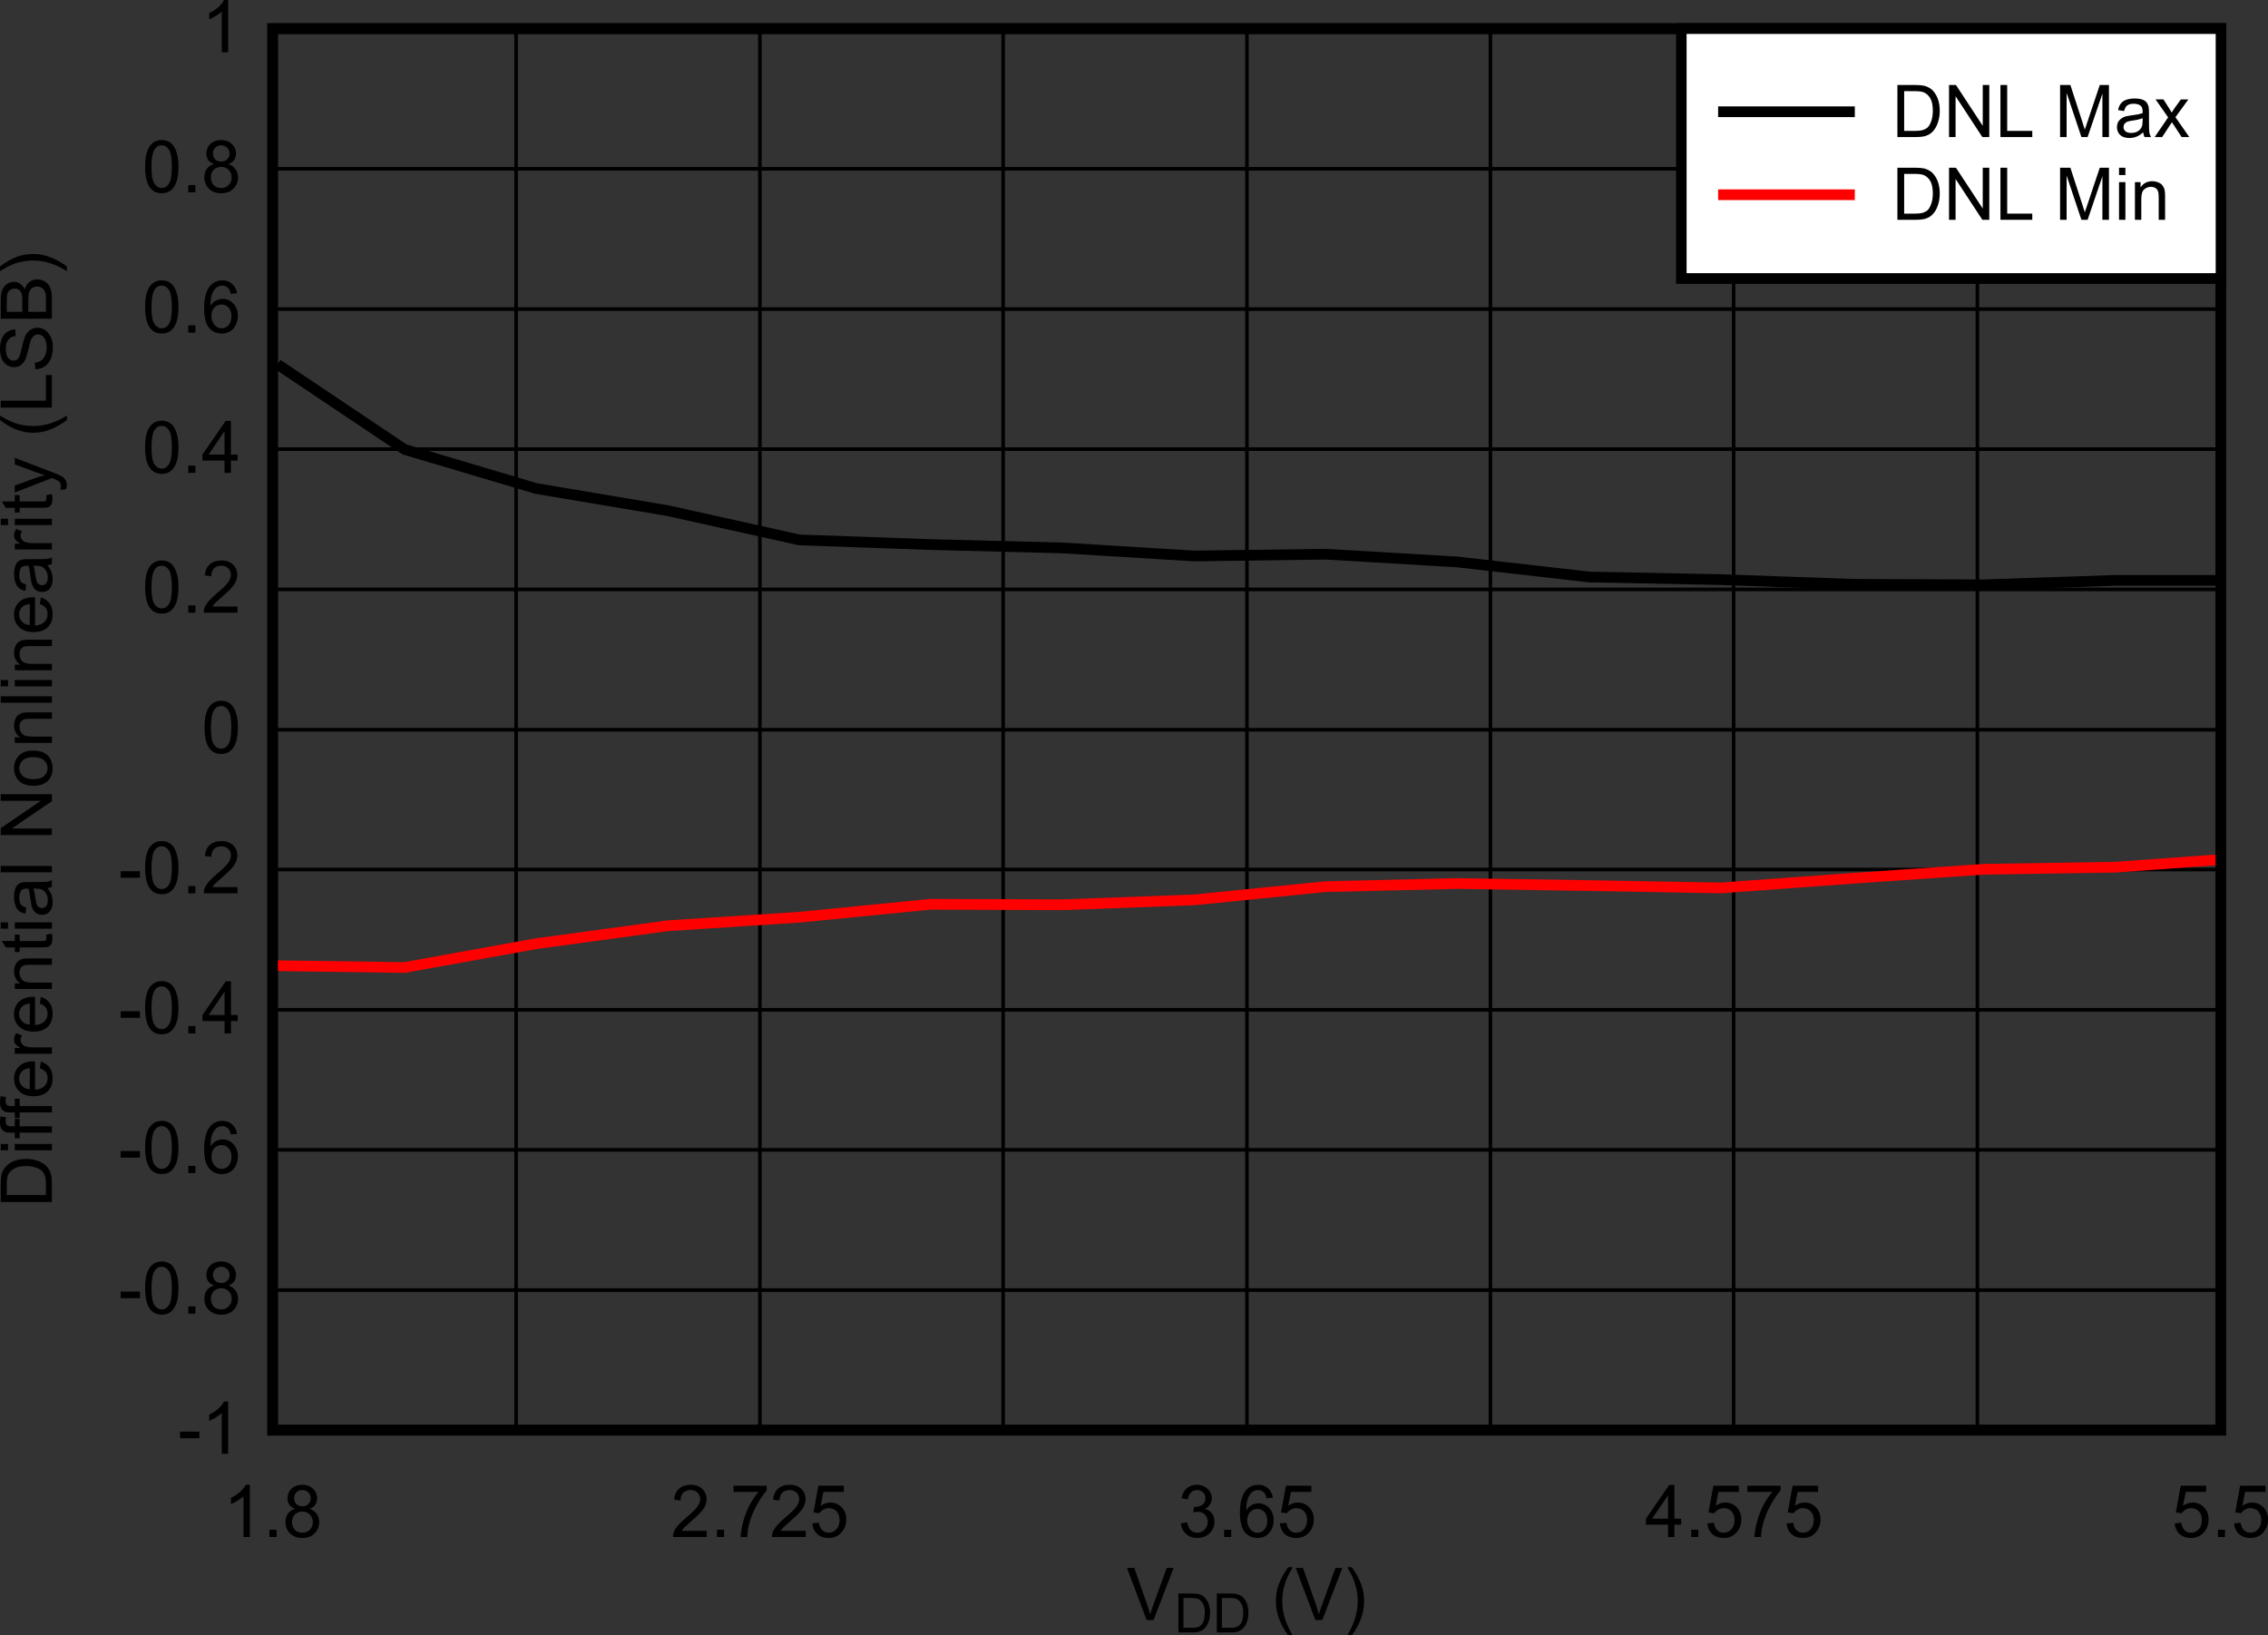 <?xml version="1.0" encoding="UTF-8" standalone="no"?>
<svg
   xmlns:dc="http://purl.org/dc/elements/1.1/"
   xmlns:cc="http://creativecommons.org/ns#"
   xmlns:rdf="http://www.w3.org/1999/02/22-rdf-syntax-ns#"
   xmlns:svg="http://www.w3.org/2000/svg"
   xmlns="http://www.w3.org/2000/svg"
   xmlns:xlink="http://www.w3.org/1999/xlink"
   xmlns:sodipodi="http://sodipodi.sourceforge.net/DTD/sodipodi-0.dtd"
   xmlns:inkscape="http://www.inkscape.org/namespaces/inkscape"
   sodipodi:docname="fig12.pdf"
   id="svg446"
   version="1.2"
   viewBox="0 0 189.198 136.405"
   height="136.405pt"
   width="189.198pt">
  <rect x="0" y="0" width="189.198" height="136.405" fill="#333333" stroke="none"/>
  <sodipodi:namedview
     id="namedview448"
     inkscape:window-height="480"
     inkscape:window-width="640"
     inkscape:pageshadow="2"
     inkscape:pageopacity="0"
     guidetolerance="10"
     gridtolerance="10"
     objecttolerance="10"
     borderopacity="1"
     bordercolor="#666666"
     pagecolor="#ffffff" />
  <defs
     id="defs139">
    <g
       id="g137">
      <symbol
         id="glyph0-0"
         overflow="visible">
        <path
           inkscape:connector-curvature="0"
           id="path2"
           d="M 0.75,0 V -3.797 H 3.719 V 0 Z M 0.844,-0.094 H 3.625 V -3.688 H 0.844 Z m 0,0"
           style="stroke:none" />
      </symbol>
      <symbol
         id="glyph0-1"
         overflow="visible">
        <path
           inkscape:connector-curvature="0"
           id="path5"
           d="M 1.672,0 0.031,-4.344 H 0.641 L 1.75,-1.188 c 0.082,0.25 0.156,0.488 0.219,0.703 C 2.027,-0.711 2.109,-0.945 2.203,-1.188 L 3.344,-4.344 H 3.922 L 2.25,0 Z m 0,0"
           style="stroke:none" />
      </symbol>
      <symbol
         id="glyph0-2"
         overflow="visible">
        <path
           inkscape:connector-curvature="0"
           id="path8"
           d=""
           style="stroke:none" />
      </symbol>
      <symbol
         id="glyph0-3"
         overflow="visible">
        <path
           inkscape:connector-curvature="0"
           id="path11"
           d="M 1.391,1.281 C 1.098,0.906 0.852,0.473 0.656,-0.016 0.457,-0.512 0.359,-1.035 0.359,-1.578 c 0,-0.465 0.07,-0.914 0.219,-1.344 0.176,-0.496 0.445,-0.992 0.812,-1.484 h 0.375 C 1.535,-4 1.379,-3.707 1.297,-3.531 c -0.117,0.273 -0.211,0.555 -0.281,0.844 -0.086,0.375 -0.125,0.754 -0.125,1.125 0,0.949 0.289,1.895 0.875,2.844 z m 0,0"
           style="stroke:none" />
      </symbol>
      <symbol
         id="glyph0-4"
         overflow="visible">
        <path
           inkscape:connector-curvature="0"
           id="path14"
           d="m 0.734,1.281 h -0.375 c 0.582,-0.949 0.875,-1.895 0.875,-2.844 0,-0.371 -0.043,-0.742 -0.125,-1.109 C 1.035,-2.961 0.941,-3.25 0.828,-3.531 0.754,-3.707 0.598,-4 0.359,-4.406 h 0.375 c 0.363,0.492 0.633,0.988 0.812,1.484 0.145,0.43 0.219,0.879 0.219,1.344 0,0.543 -0.102,1.066 -0.297,1.562 C 1.27,0.473 1.023,0.906 0.734,1.281 Z m 0,0"
           style="stroke:none" />
      </symbol>
      <symbol
         id="glyph0-5"
         overflow="visible">
        <path
           inkscape:connector-curvature="0"
           id="path17"
           d="M 2.219,0 H 1.688 v -3.391 c -0.125,0.117 -0.293,0.238 -0.5,0.359 -0.199,0.125 -0.383,0.223 -0.547,0.281 V -3.266 C 0.941,-3.41 1.203,-3.582 1.422,-3.781 1.637,-3.977 1.789,-4.172 1.875,-4.359 h 0.344 z m 0,0"
           style="stroke:none" />
      </symbol>
      <symbol
         id="glyph0-6"
         overflow="visible">
        <path
           inkscape:connector-curvature="0"
           id="path20"
           d="m 0.547,0 v -0.609 h 0.594 V 0 Z m 0,0"
           style="stroke:none" />
      </symbol>
      <symbol
         id="glyph0-7"
         overflow="visible">
        <path
           inkscape:connector-curvature="0"
           id="path23"
           d="M 1.047,-2.359 C 0.836,-2.43 0.676,-2.539 0.562,-2.688 0.457,-2.84 0.406,-3.023 0.406,-3.234 c 0,-0.32 0.109,-0.586 0.328,-0.797 0.227,-0.215 0.531,-0.328 0.906,-0.328 0.363,0 0.66,0.113 0.891,0.328 0.227,0.219 0.344,0.492 0.344,0.812 0,0.199 -0.055,0.379 -0.156,0.531 -0.105,0.148 -0.262,0.258 -0.469,0.328 0.258,0.094 0.457,0.242 0.594,0.438 0.133,0.188 0.203,0.418 0.203,0.688 0,0.367 -0.133,0.68 -0.391,0.938 -0.25,0.25 -0.59,0.375 -1.016,0.375 -0.418,0 -0.758,-0.125 -1.016,-0.375 C 0.363,-0.555 0.234,-0.875 0.234,-1.25 c 0,-0.277 0.066,-0.516 0.203,-0.703 0.145,-0.195 0.348,-0.332 0.609,-0.406 z M 0.953,-3.25 c 0,0.199 0.062,0.367 0.188,0.5 0.133,0.125 0.301,0.188 0.5,0.188 0.207,0 0.375,-0.062 0.5,-0.188 0.133,-0.133 0.203,-0.297 0.203,-0.484 0,-0.184 -0.07,-0.348 -0.203,-0.484 -0.137,-0.133 -0.305,-0.203 -0.5,-0.203 -0.199,0 -0.367,0.07 -0.5,0.203 -0.125,0.125 -0.188,0.285 -0.188,0.469 z m -0.172,2 c 0,0.148 0.031,0.293 0.094,0.438 0.07,0.148 0.176,0.262 0.312,0.344 0.145,0.074 0.301,0.109 0.469,0.109 0.246,0 0.453,-0.082 0.609,-0.25 0.164,-0.164 0.25,-0.375 0.25,-0.625 0,-0.258 -0.086,-0.473 -0.25,-0.641 -0.168,-0.164 -0.379,-0.25 -0.625,-0.25 -0.25,0 -0.461,0.086 -0.625,0.25 -0.156,0.168 -0.234,0.379 -0.234,0.625 z m 0,0"
           style="stroke:none" />
      </symbol>
      <symbol
         id="glyph0-8"
         overflow="visible">
        <path
           inkscape:connector-curvature="0"
           id="path26"
           d="M 3,-0.516 V 0 H 0.188 c -0.012,-0.121 0.004,-0.25 0.047,-0.375 0.07,-0.184 0.188,-0.375 0.344,-0.562 0.164,-0.195 0.395,-0.422 0.688,-0.672 0.465,-0.383 0.781,-0.688 0.938,-0.906 0.164,-0.227 0.25,-0.445 0.25,-0.656 0,-0.207 -0.074,-0.383 -0.219,-0.531 -0.148,-0.145 -0.34,-0.219 -0.578,-0.219 -0.262,0 -0.473,0.082 -0.625,0.234 -0.148,0.156 -0.219,0.371 -0.219,0.641 l -0.531,-0.062 c 0.027,-0.402 0.164,-0.711 0.406,-0.922 0.246,-0.215 0.57,-0.328 0.969,-0.328 0.414,0 0.738,0.117 0.969,0.344 0.238,0.23 0.359,0.52 0.359,0.859 0,0.18 -0.039,0.352 -0.109,0.516 -0.062,0.168 -0.18,0.348 -0.344,0.531 -0.156,0.188 -0.426,0.445 -0.797,0.766 -0.312,0.273 -0.52,0.457 -0.609,0.547 -0.086,0.094 -0.16,0.191 -0.219,0.281 z m 0,0"
           style="stroke:none" />
      </symbol>
      <symbol
         id="glyph0-9"
         overflow="visible">
        <path
           inkscape:connector-curvature="0"
           id="path29"
           d="M 0.281,-3.766 V -4.281 H 3.047 V -3.875 c -0.273,0.305 -0.543,0.699 -0.812,1.188 -0.273,0.48 -0.48,0.98 -0.625,1.5 C 1.504,-0.82 1.441,-0.426 1.422,0 H 0.875 c 0.008,-0.34 0.078,-0.754 0.203,-1.234 0.121,-0.488 0.301,-0.957 0.531,-1.406 0.238,-0.445 0.492,-0.82 0.766,-1.125 z m 0,0"
           style="stroke:none" />
      </symbol>
      <symbol
         id="glyph0-10"
         overflow="visible">
        <path
           inkscape:connector-curvature="0"
           id="path32"
           d="M 0.25,-1.141 0.797,-1.188 c 0.039,0.273 0.133,0.48 0.281,0.625 0.145,0.137 0.32,0.203 0.531,0.203 0.258,0 0.473,-0.094 0.641,-0.281 0.176,-0.195 0.266,-0.457 0.266,-0.781 0,-0.301 -0.086,-0.539 -0.25,-0.719 -0.168,-0.176 -0.387,-0.266 -0.656,-0.266 -0.168,0 -0.32,0.043 -0.453,0.125 -0.137,0.074 -0.246,0.176 -0.328,0.297 L 0.344,-2.047 0.75,-4.281 h 2.125 v 0.516 H 1.172 L 0.938,-2.609 C 1.195,-2.785 1.469,-2.875 1.75,-2.875 c 0.371,0 0.688,0.133 0.938,0.391 0.258,0.262 0.391,0.602 0.391,1.016 0,0.398 -0.117,0.738 -0.344,1.016 -0.273,0.355 -0.648,0.531 -1.125,0.531 C 1.223,0.078 0.902,-0.031 0.656,-0.25 0.414,-0.477 0.277,-0.773 0.25,-1.141 Z m 0,0"
           style="stroke:none" />
      </symbol>
      <symbol
         id="glyph0-11"
         overflow="visible">
        <path
           inkscape:connector-curvature="0"
           id="path35"
           d="M 0.25,-1.141 0.766,-1.219 c 0.059,0.305 0.164,0.523 0.312,0.656 0.145,0.137 0.32,0.203 0.531,0.203 0.246,0 0.457,-0.086 0.625,-0.266 0.164,-0.176 0.25,-0.391 0.25,-0.641 C 2.484,-1.512 2.402,-1.719 2.25,-1.875 2.094,-2.027 1.895,-2.109 1.656,-2.109 c -0.105,0 -0.23,0.023 -0.375,0.062 l 0.062,-0.469 c 0.027,0 0.055,0 0.078,0 0.227,0 0.43,-0.055 0.609,-0.172 0.176,-0.121 0.266,-0.305 0.266,-0.547 0,-0.195 -0.07,-0.359 -0.203,-0.484 -0.125,-0.133 -0.293,-0.203 -0.5,-0.203 -0.199,0 -0.367,0.07 -0.5,0.203 -0.137,0.125 -0.227,0.32 -0.266,0.578 l -0.531,-0.094 c 0.059,-0.352 0.207,-0.629 0.438,-0.828 0.227,-0.195 0.508,-0.297 0.844,-0.297 0.238,0 0.453,0.055 0.641,0.156 0.195,0.105 0.348,0.246 0.453,0.422 0.102,0.168 0.156,0.352 0.156,0.547 0,0.188 -0.055,0.363 -0.156,0.516 -0.094,0.156 -0.238,0.285 -0.422,0.375 0.246,0.055 0.441,0.176 0.578,0.359 0.145,0.188 0.219,0.426 0.219,0.703 0,0.375 -0.137,0.699 -0.406,0.969 -0.273,0.262 -0.617,0.391 -1.031,0.391 -0.375,0 -0.691,-0.113 -0.938,-0.344 -0.25,-0.227 -0.395,-0.52 -0.422,-0.875 z m 0,0"
           style="stroke:none" />
      </symbol>
      <symbol
         id="glyph0-12"
         overflow="visible">
        <path
           inkscape:connector-curvature="0"
           id="path38"
           d="M 2.969,-3.281 2.438,-3.234 C 2.395,-3.441 2.332,-3.594 2.25,-3.688 2.102,-3.84 1.926,-3.922 1.719,-3.922 c -0.168,0 -0.316,0.051 -0.438,0.141 -0.168,0.125 -0.301,0.309 -0.391,0.547 -0.094,0.23 -0.141,0.566 -0.141,1 0.121,-0.195 0.273,-0.344 0.453,-0.438 C 1.387,-2.762 1.582,-2.812 1.781,-2.812 c 0.34,0 0.633,0.133 0.875,0.391 0.246,0.262 0.375,0.602 0.375,1.016 0,0.273 -0.059,0.527 -0.172,0.766 -0.117,0.23 -0.273,0.41 -0.469,0.531 -0.199,0.121 -0.43,0.188 -0.688,0.188 -0.438,0 -0.801,-0.16 -1.078,-0.484 -0.273,-0.332 -0.406,-0.875 -0.406,-1.625 0,-0.832 0.156,-1.441 0.469,-1.828 0.258,-0.332 0.613,-0.5 1.062,-0.5 0.332,0 0.602,0.102 0.812,0.297 0.215,0.188 0.352,0.449 0.406,0.781 z m -2.141,1.875 c 0,0.188 0.035,0.367 0.109,0.531 0.082,0.168 0.191,0.301 0.328,0.391 0.133,0.086 0.273,0.125 0.422,0.125 0.227,0 0.422,-0.086 0.578,-0.266 C 2.418,-0.809 2.5,-1.062 2.5,-1.375 2.5,-1.676 2.418,-1.91 2.266,-2.078 2.109,-2.254 1.91,-2.344 1.672,-2.344 c -0.242,0 -0.445,0.09 -0.609,0.266 -0.156,0.168 -0.234,0.395 -0.234,0.672 z m 0,0"
           style="stroke:none" />
      </symbol>
      <symbol
         id="glyph0-13"
         overflow="visible">
        <path
           inkscape:connector-curvature="0"
           id="path41"
           d="m 1.922,0 v -1.031 h -1.844 v -0.5 l 1.938,-2.812 h 0.438 v 2.812 h 0.562 v 0.5 h -0.562 V 0 Z m 0,-1.531 V -3.484 L 0.594,-1.531 Z m 0,0"
           style="stroke:none" />
      </symbol>
      <symbol
         id="glyph0-14"
         overflow="visible">
        <path
           inkscape:connector-curvature="0"
           id="path44"
           d="M 0.188,-1.297 V -1.844 h 1.609 v 0.547 z m 0,0"
           style="stroke:none" />
      </symbol>
      <symbol
         id="glyph0-15"
         overflow="visible">
        <path
           inkscape:connector-curvature="0"
           id="path47"
           d="m 0.25,-2.141 c 0,-0.508 0.051,-0.922 0.156,-1.234 0.102,-0.309 0.254,-0.551 0.453,-0.719 0.207,-0.176 0.469,-0.266 0.781,-0.266 0.227,0 0.426,0.051 0.594,0.141 0.176,0.094 0.316,0.23 0.422,0.406 0.113,0.18 0.203,0.398 0.266,0.656 0.07,0.25 0.109,0.59 0.109,1.016 0,0.512 -0.055,0.926 -0.156,1.234 -0.105,0.312 -0.262,0.559 -0.469,0.734 -0.199,0.168 -0.457,0.25 -0.766,0.25 -0.418,0 -0.742,-0.148 -0.969,-0.453 C 0.391,-0.738 0.25,-1.328 0.25,-2.141 Z m 0.531,0 c 0,0.711 0.082,1.184 0.25,1.422 0.164,0.242 0.367,0.359 0.609,0.359 0.238,0 0.438,-0.117 0.594,-0.359 0.164,-0.238 0.25,-0.711 0.25,-1.422 0,-0.715 -0.086,-1.191 -0.25,-1.422 C 2.078,-3.801 1.871,-3.922 1.625,-3.922 c -0.242,0 -0.43,0.105 -0.562,0.312 -0.188,0.273 -0.281,0.762 -0.281,1.469 z m 0,0"
           style="stroke:none" />
      </symbol>
      <symbol
         id="glyph0-16"
         overflow="visible">
        <path
           inkscape:connector-curvature="0"
           id="path50"
           d="m 0.453,0 v -4.344 h 1.469 c 0.332,0 0.586,0.023 0.766,0.062 0.238,0.062 0.445,0.168 0.625,0.312 0.215,0.199 0.383,0.449 0.5,0.75 0.113,0.293 0.172,0.637 0.172,1.031 0,0.324 -0.043,0.617 -0.125,0.875 -0.074,0.25 -0.168,0.461 -0.281,0.625 C 3.461,-0.52 3.332,-0.383 3.188,-0.281 3.051,-0.188 2.883,-0.113 2.688,-0.062 2.488,-0.02 2.258,0 2,0 Z m 0.562,-0.516 H 1.938 c 0.277,0 0.5,-0.023 0.656,-0.078 0.152,-0.051 0.285,-0.125 0.391,-0.219 0.121,-0.133 0.223,-0.316 0.297,-0.547 0.082,-0.238 0.125,-0.52 0.125,-0.844 C 3.406,-2.66 3.332,-3.008 3.188,-3.25 3.039,-3.488 2.855,-3.648 2.641,-3.734 2.492,-3.793 2.254,-3.828 1.922,-3.828 h -0.906 z m 0,0"
           style="stroke:none" />
      </symbol>
      <symbol
         id="glyph0-17"
         overflow="visible">
        <path
           inkscape:connector-curvature="0"
           id="path53"
           d="M 0.453,0 V -4.344 H 1.031 L 3.266,-0.938 V -4.344 H 3.812 V 0 H 3.234 L 1,-3.406 V 0 Z m 0,0"
           style="stroke:none" />
      </symbol>
      <symbol
         id="glyph0-18"
         overflow="visible">
        <path
           inkscape:connector-curvature="0"
           id="path56"
           d="M 0.438,0 V -4.344 H 1 v 3.828 H 3.094 V 0 Z m 0,0"
           style="stroke:none" />
      </symbol>
      <symbol
         id="glyph0-19"
         overflow="visible">
        <path
           inkscape:connector-curvature="0"
           id="path59"
           d="m 0.438,0 v -4.344 h 0.859 l 1,3.078 C 2.387,-0.984 2.457,-0.77 2.5,-0.625 2.551,-0.777 2.629,-1.008 2.734,-1.312 L 3.75,-4.344 H 4.516 V 0 H 3.969 V -3.625 L 2.734,0 H 2.219 L 0.984,-3.688 V 0 Z m 0,0"
           style="stroke:none" />
      </symbol>
      <symbol
         id="glyph0-20"
         overflow="visible">
        <path
           inkscape:connector-curvature="0"
           id="path62"
           d="M 2.406,-0.391 C 2.207,-0.223 2.02,-0.102 1.844,-0.031 1.664,0.039 1.473,0.078 1.266,0.078 c -0.336,0 -0.598,-0.082 -0.781,-0.25 C 0.305,-0.348 0.219,-0.566 0.219,-0.828 0.219,-0.98 0.25,-1.125 0.312,-1.25 0.383,-1.371 0.473,-1.473 0.578,-1.547 0.691,-1.629 0.82,-1.691 0.969,-1.734 1.07,-1.754 1.227,-1.781 1.438,-1.812 1.852,-1.863 2.16,-1.926 2.359,-2 c 0,-0.07 0,-0.117 0,-0.141 C 2.359,-2.348 2.309,-2.5 2.219,-2.594 2.082,-2.715 1.883,-2.781 1.625,-2.781 c -0.25,0 -0.434,0.051 -0.547,0.141 -0.117,0.086 -0.207,0.242 -0.266,0.469 L 0.312,-2.25 c 0.039,-0.215 0.113,-0.395 0.219,-0.531 0.102,-0.145 0.254,-0.254 0.453,-0.328 0.207,-0.07 0.445,-0.109 0.719,-0.109 0.258,0 0.473,0.035 0.641,0.094 0.164,0.062 0.285,0.148 0.359,0.25 0.07,0.094 0.125,0.215 0.156,0.359 0.02,0.086 0.031,0.246 0.031,0.484 v 0.719 c 0,0.492 0.008,0.805 0.031,0.938 C 2.941,-0.25 2.988,-0.121 3.062,0 H 2.516 C 2.461,-0.113 2.426,-0.242 2.406,-0.391 Z m -0.047,-1.188 c -0.188,0.086 -0.473,0.152 -0.844,0.203 -0.219,0.031 -0.379,0.07 -0.469,0.109 -0.086,0.043 -0.152,0.102 -0.203,0.172 -0.055,0.074 -0.078,0.16 -0.078,0.25 0,0.148 0.051,0.27 0.156,0.359 0.113,0.094 0.27,0.141 0.469,0.141 0.207,0 0.391,-0.039 0.547,-0.125 0.152,-0.09 0.27,-0.219 0.344,-0.375 0.051,-0.121 0.078,-0.301 0.078,-0.531 z m 0,0"
           style="stroke:none" />
      </symbol>
      <symbol
         id="glyph0-21"
         overflow="visible">
        <path
           inkscape:connector-curvature="0"
           id="path65"
           d="m 0.047,0 1.125,-1.641 -1.047,-1.5 H 0.781 L 1.25,-2.406 c 0.09,0.137 0.164,0.258 0.219,0.359 0.082,-0.133 0.16,-0.254 0.234,-0.359 l 0.531,-0.734 h 0.625 L 1.781,-1.656 2.938,0 H 2.297 L 1.656,-0.984 1.484,-1.234 0.672,0 Z m 0,0"
           style="stroke:none" />
      </symbol>
      <symbol
         id="glyph0-22"
         overflow="visible">
        <path
           inkscape:connector-curvature="0"
           id="path68"
           d="M 0.391,-3.734 V -4.344 h 0.531 v 0.609 z m 0,3.734 v -3.141 h 0.531 V 0 Z m 0,0"
           style="stroke:none" />
      </symbol>
      <symbol
         id="glyph0-23"
         overflow="visible">
        <path
           inkscape:connector-curvature="0"
           id="path71"
           d="m 0.391,0 v -3.141 h 0.469 v 0.438 C 1.086,-3.043 1.414,-3.219 1.844,-3.219 c 0.184,0 0.359,0.039 0.516,0.109 0.152,0.062 0.27,0.152 0.344,0.266 0.082,0.117 0.141,0.246 0.172,0.391 0.02,0.105 0.031,0.277 0.031,0.516 V 0 H 2.375 V -1.906 C 2.375,-2.121 2.352,-2.285 2.312,-2.391 2.27,-2.504 2.195,-2.594 2.094,-2.656 1.988,-2.715 1.867,-2.75 1.734,-2.75 1.516,-2.75 1.32,-2.676 1.156,-2.531 1,-2.395 0.922,-2.121 0.922,-1.719 V 0 Z m 0,0"
           style="stroke:none" />
      </symbol>
      <symbol
         id="glyph1-0"
         overflow="visible">
        <path
           inkscape:connector-curvature="0"
           id="path74"
           d="M 0.562,0 V -2.844 H 2.797 V 0 Z M 0.625,-0.078 h 2.094 v -2.688 H 0.625 Z m 0,0"
           style="stroke:none" />
      </symbol>
      <symbol
         id="glyph1-1"
         overflow="visible">
        <path
           inkscape:connector-curvature="0"
           id="path77"
           d="m 0.344,0 v -3.25 h 1.109 c 0.238,0 0.426,0.02 0.562,0.047 0.184,0.043 0.344,0.121 0.469,0.234 0.164,0.148 0.289,0.336 0.375,0.562 0.082,0.219 0.125,0.477 0.125,0.766 0,0.242 -0.035,0.461 -0.094,0.656 -0.055,0.188 -0.129,0.348 -0.219,0.469 -0.086,0.125 -0.18,0.227 -0.281,0.297 -0.105,0.074 -0.23,0.133 -0.375,0.172 C 1.867,-0.016 1.695,0 1.5,0 Z m 0.422,-0.391 h 0.688 c 0.207,0 0.367,-0.016 0.484,-0.047 0.121,-0.039 0.223,-0.098 0.297,-0.172 0.102,-0.102 0.18,-0.238 0.234,-0.406 0.051,-0.176 0.078,-0.391 0.078,-0.641 0,-0.332 -0.059,-0.586 -0.172,-0.766 -0.105,-0.184 -0.238,-0.312 -0.391,-0.375 C 1.867,-2.848 1.684,-2.875 1.438,-2.875 H 0.766 Z m 0,0"
           style="stroke:none" />
      </symbol>
      <symbol
         id="glyph2-0"
         overflow="visible">
        <path
           inkscape:connector-curvature="0"
           id="path80"
           d="m 0,-0.766 h -3.719 v -3.031 H 0 Z m -0.094,-0.094 V -3.688 H -3.625 v 2.828 z m 0,0"
           style="stroke:none" />
      </symbol>
      <symbol
         id="glyph2-1"
         overflow="visible">
        <path
           inkscape:connector-curvature="0"
           id="path83"
           d="m 0,-0.469 h -4.266 v -1.5 c 0,-0.332 0.023,-0.586 0.062,-0.766 0.062,-0.246 0.168,-0.461 0.312,-0.641 0.188,-0.227 0.434,-0.398 0.734,-0.516 0.293,-0.113 0.629,-0.172 1,-0.172 0.324,0 0.613,0.043 0.859,0.125 0.25,0.074 0.461,0.176 0.625,0.297 0.168,0.117 0.301,0.246 0.391,0.391 0.094,0.148 0.168,0.324 0.219,0.531 C -0.02,-2.52 0,-2.289 0,-2.031 Z M -0.5,-1.047 V -1.969 c 0,-0.277 -0.023,-0.504 -0.078,-0.672 -0.051,-0.164 -0.125,-0.297 -0.219,-0.391 -0.133,-0.133 -0.316,-0.238 -0.547,-0.312 -0.227,-0.082 -0.5,-0.125 -0.812,-0.125 -0.445,0 -0.789,0.082 -1.031,0.234 -0.238,0.148 -0.398,0.324 -0.484,0.531 -0.059,0.156 -0.094,0.41 -0.094,0.75 v 0.906 z m 0,0"
           style="stroke:none" />
      </symbol>
      <symbol
         id="glyph2-2"
         overflow="visible">
        <path
           inkscape:connector-curvature="0"
           id="path86"
           d="M -3.656,-0.406 H -4.266 V -0.938 h 0.609 z m 3.656,0 H -3.094 V -0.938 H 0 Z m 0,0"
           style="stroke:none" />
      </symbol>
      <symbol
         id="glyph2-3"
         overflow="visible">
        <path
           inkscape:connector-curvature="0"
           id="path89"
           d="m 0,-0.531 h -2.688 v 0.469 h -0.406 v -0.469 h -0.328 c -0.195,0 -0.348,-0.016 -0.453,-0.047 -0.133,-0.051 -0.242,-0.141 -0.328,-0.266 -0.082,-0.133 -0.125,-0.316 -0.125,-0.547 0,-0.152 0.02,-0.32 0.047,-0.5 l 0.453,0.078 c -0.02,0.105 -0.031,0.211 -0.031,0.312 0,0.156 0.039,0.273 0.109,0.344 0.062,0.062 0.191,0.094 0.375,0.094 h 0.281 V -1.672 H -2.688 V -1.062 H 0 Z m 0,0"
           style="stroke:none" />
      </symbol>
      <symbol
         id="glyph2-4"
         overflow="visible">
        <path
           inkscape:connector-curvature="0"
           id="path92"
           d="m -1,-2.547 0.078,-0.562 c 0.312,0.094 0.559,0.262 0.734,0.5 0.168,0.23 0.25,0.527 0.25,0.891 0,0.461 -0.133,0.824 -0.406,1.094 -0.277,0.273 -0.672,0.406 -1.172,0.406 -0.52,0 -0.922,-0.133 -1.203,-0.406 -0.289,-0.27 -0.438,-0.625 -0.438,-1.062 0,-0.426 0.145,-0.77 0.422,-1.031 0.281,-0.27 0.68,-0.406 1.188,-0.406 0.031,0 0.082,0.008 0.141,0.016 v 2.344 c 0.336,-0.02 0.598,-0.117 0.781,-0.297 0.18,-0.176 0.266,-0.395 0.266,-0.656 0,-0.195 -0.047,-0.363 -0.141,-0.5 -0.102,-0.145 -0.27,-0.254 -0.5,-0.328 z m -0.844,1.75 V -2.562 c -0.258,0.031 -0.453,0.102 -0.578,0.203 -0.207,0.168 -0.312,0.387 -0.312,0.656 0,0.25 0.086,0.461 0.25,0.625 0.156,0.168 0.371,0.262 0.641,0.281 z m 0,0"
           style="stroke:none" />
      </symbol>
      <symbol
         id="glyph2-5"
         overflow="visible">
        <path
           inkscape:connector-curvature="0"
           id="path95"
           d="M 0,-0.391 H -3.094 V -0.875 H -2.625 c -0.215,-0.121 -0.359,-0.238 -0.422,-0.344 -0.07,-0.102 -0.109,-0.211 -0.109,-0.328 0,-0.184 0.059,-0.375 0.172,-0.562 L -2.5,-1.922 c -0.07,0.137 -0.109,0.27 -0.109,0.391 0,0.117 0.039,0.223 0.109,0.312 0.062,0.094 0.152,0.164 0.266,0.203 0.188,0.062 0.398,0.094 0.625,0.094 H 0 Z m 0,0"
           style="stroke:none" />
      </symbol>
      <symbol
         id="glyph2-6"
         overflow="visible">
        <path
           inkscape:connector-curvature="0"
           id="path98"
           d="M 0,-0.406 H -3.094 V -0.875 h 0.453 c -0.34,-0.227 -0.516,-0.562 -0.516,-1 0,-0.184 0.039,-0.359 0.109,-0.516 0.062,-0.164 0.152,-0.285 0.266,-0.359 0.105,-0.082 0.23,-0.141 0.375,-0.172 0.094,-0.02 0.27,-0.031 0.516,-0.031 H 0 v 0.531 h -1.875 c -0.215,0 -0.379,0.023 -0.484,0.062 -0.102,0.043 -0.188,0.117 -0.25,0.219 -0.059,0.105 -0.094,0.23 -0.094,0.375 0,0.23 0.074,0.43 0.219,0.594 0.137,0.156 0.402,0.234 0.797,0.234 H 0 Z m 0,0"
           style="stroke:none" />
      </symbol>
      <symbol
         id="glyph2-7"
         overflow="visible">
        <path
           inkscape:connector-curvature="0"
           id="path101"
           d="M -0.469,-1.562 0,-1.641 c 0.027,0.148 0.047,0.285 0.047,0.406 0,0.188 -0.035,0.34 -0.094,0.453 -0.059,0.105 -0.141,0.18 -0.234,0.219 -0.102,0.043 -0.312,0.062 -0.625,0.062 H -2.688 v 0.391 H -3.094 V -0.5 h -0.75 L -4.172,-1.031 H -3.094 V -1.562 h 0.406 v 0.531 h 1.812 c 0.148,0 0.246,-0.004 0.297,-0.016 0.043,-0.02 0.074,-0.051 0.094,-0.094 0.023,-0.039 0.031,-0.102 0.031,-0.188 0,-0.059 -0.004,-0.141 -0.016,-0.234 z m 0,0"
           style="stroke:none" />
      </symbol>
      <symbol
         id="glyph2-8"
         overflow="visible">
        <path
           inkscape:connector-curvature="0"
           id="path104"
           d="m -0.375,-2.453 c 0.156,0.199 0.273,0.395 0.344,0.578 0.059,0.18 0.094,0.371 0.094,0.578 0,0.344 -0.078,0.613 -0.234,0.797 -0.164,0.188 -0.379,0.281 -0.641,0.281 -0.152,0 -0.297,-0.031 -0.422,-0.094 C -1.355,-0.383 -1.457,-0.477 -1.531,-0.594 -1.602,-0.707 -1.66,-0.836 -1.703,-0.984 -1.723,-1.086 -1.75,-1.242 -1.781,-1.453 -1.832,-1.887 -1.891,-2.207 -1.953,-2.406 c -0.07,0 -0.117,0 -0.141,0 -0.215,0 -0.367,0.051 -0.453,0.141 -0.113,0.148 -0.172,0.352 -0.172,0.609 0,0.25 0.043,0.441 0.125,0.562 0.086,0.117 0.238,0.207 0.453,0.266 l -0.062,0.516 c -0.215,-0.039 -0.395,-0.113 -0.531,-0.219 -0.133,-0.113 -0.238,-0.273 -0.312,-0.484 -0.07,-0.207 -0.109,-0.445 -0.109,-0.719 0,-0.258 0.035,-0.473 0.094,-0.641 0.062,-0.176 0.145,-0.301 0.234,-0.375 0.094,-0.082 0.215,-0.141 0.359,-0.172 0.086,-0.02 0.246,-0.031 0.484,-0.031 h 0.688 c 0.492,0 0.805,-0.008 0.938,-0.031 0.125,-0.02 0.246,-0.062 0.359,-0.125 V -2.562 c -0.102,0.062 -0.227,0.102 -0.375,0.109 z m -1.172,0.047 c 0.074,0.199 0.137,0.492 0.188,0.875 0.031,0.219 0.07,0.379 0.109,0.469 0.043,0.086 0.102,0.152 0.172,0.203 0.074,0.055 0.16,0.078 0.25,0.078 0.137,0 0.254,-0.051 0.344,-0.156 0.094,-0.113 0.141,-0.273 0.141,-0.484 0,-0.207 -0.039,-0.391 -0.125,-0.547 -0.09,-0.152 -0.211,-0.273 -0.359,-0.359 -0.121,-0.051 -0.301,-0.078 -0.531,-0.078 z m 0,0"
           style="stroke:none" />
      </symbol>
      <symbol
         id="glyph2-9"
         overflow="visible">
        <path
           inkscape:connector-curvature="0"
           id="path107"
           d="m 0,-0.391 h -4.266 v -0.531 H 0 Z m 0,0"
           style="stroke:none" />
      </symbol>
      <symbol
         id="glyph2-10"
         overflow="visible">
        <path
           inkscape:connector-curvature="0"
           id="path110"
           d=""
           style="stroke:none" />
      </symbol>
      <symbol
         id="glyph2-11"
         overflow="visible">
        <path
           inkscape:connector-curvature="0"
           id="path113"
           d="m 0,-0.469 h -4.266 v -0.578 l 3.344,-2.281 h -3.344 V -3.875 H 0 v 0.578 l -3.344,2.281 H 0 Z m 0,0"
           style="stroke:none" />
      </symbol>
      <symbol
         id="glyph2-12"
         overflow="visible">
        <path
           inkscape:connector-curvature="0"
           id="path116"
           d="m -1.547,-0.203 c -0.57,0 -0.992,-0.16 -1.266,-0.484 -0.227,-0.27 -0.344,-0.598 -0.344,-0.984 0,-0.434 0.145,-0.789 0.422,-1.062 0.273,-0.27 0.652,-0.406 1.141,-0.406 0.406,0 0.727,0.066 0.953,0.188 0.219,0.117 0.395,0.289 0.516,0.516 0.125,0.23 0.188,0.488 0.188,0.766 0,0.438 -0.133,0.793 -0.406,1.062 -0.277,0.273 -0.68,0.406 -1.203,0.406 z m 0,-0.547 c 0.398,0 0.695,-0.086 0.891,-0.266 0.199,-0.176 0.297,-0.395 0.297,-0.656 0,-0.27 -0.098,-0.488 -0.297,-0.656 -0.195,-0.176 -0.5,-0.266 -0.906,-0.266 -0.383,0 -0.672,0.09 -0.859,0.266 -0.195,0.18 -0.297,0.398 -0.297,0.656 0,0.262 0.102,0.48 0.297,0.656 0.188,0.18 0.48,0.266 0.875,0.266 z m 0,0"
           style="stroke:none" />
      </symbol>
      <symbol
         id="glyph2-13"
         overflow="visible">
        <path
           inkscape:connector-curvature="0"
           id="path119"
           d="M 1.188,-0.375 0.703,-0.312 C 0.73,-0.426 0.75,-0.531 0.75,-0.625 0.75,-0.738 0.727,-0.832 0.688,-0.906 0.645,-0.977 0.586,-1.035 0.516,-1.078 0.461,-1.105 0.336,-1.164 0.141,-1.25 0.109,-1.258 0.059,-1.273 0,-1.297 l -3.094,1.203 v -0.578 l 1.797,-0.656 c 0.23,-0.082 0.473,-0.156 0.719,-0.219 -0.238,-0.059 -0.473,-0.133 -0.703,-0.219 L -3.094,-2.438 v -0.547 l 3.141,1.203 c 0.34,0.125 0.578,0.227 0.703,0.297 0.176,0.094 0.301,0.207 0.375,0.328 0.082,0.125 0.125,0.273 0.125,0.438 0,0.105 -0.023,0.223 -0.062,0.344 z m 0,0"
           style="stroke:none" />
      </symbol>
      <symbol
         id="glyph2-14"
         overflow="visible">
        <path
           inkscape:connector-curvature="0"
           id="path122"
           d="m 1.25,-1.422 c -0.367,0.293 -0.793,0.543 -1.281,0.75 -0.488,0.211 -0.992,0.312 -1.516,0.312 -0.457,0 -0.898,-0.078 -1.328,-0.234 -0.488,-0.176 -0.973,-0.453 -1.453,-0.828 v -0.375 c 0.398,0.242 0.684,0.398 0.859,0.469 0.273,0.125 0.551,0.223 0.828,0.281 0.367,0.086 0.73,0.125 1.094,0.125 0.938,0 1.867,-0.289 2.797,-0.875 z m 0,0"
           style="stroke:none" />
      </symbol>
      <symbol
         id="glyph2-15"
         overflow="visible">
        <path
           inkscape:connector-curvature="0"
           id="path125"
           d="M 0,-0.438 H -4.266 V -1.016 H -0.5 V -3.156 H 0 Z m 0,0"
           style="stroke:none" />
      </symbol>
      <symbol
         id="glyph2-16"
         overflow="visible">
        <path
           inkscape:connector-curvature="0"
           id="path128"
           d="M -1.375,-0.266 -1.422,-0.812 c 0.219,-0.027 0.398,-0.094 0.531,-0.188 0.137,-0.09 0.246,-0.234 0.328,-0.422 0.086,-0.195 0.125,-0.422 0.125,-0.672 0,-0.215 -0.031,-0.41 -0.094,-0.578 -0.059,-0.164 -0.145,-0.289 -0.25,-0.375 -0.113,-0.082 -0.238,-0.125 -0.375,-0.125 -0.133,0 -0.25,0.043 -0.344,0.125 -0.102,0.074 -0.191,0.199 -0.266,0.375 -0.039,0.125 -0.109,0.387 -0.203,0.781 -0.09,0.398 -0.18,0.68 -0.266,0.844 -0.102,0.199 -0.234,0.352 -0.391,0.453 -0.152,0.105 -0.332,0.156 -0.531,0.156 -0.215,0 -0.422,-0.062 -0.609,-0.188 -0.184,-0.121 -0.328,-0.305 -0.422,-0.547 -0.09,-0.238 -0.141,-0.504 -0.141,-0.797 0,-0.32 0.055,-0.602 0.156,-0.844 0.094,-0.246 0.242,-0.438 0.438,-0.562 0.199,-0.133 0.426,-0.207 0.672,-0.219 l 0.047,0.547 c -0.27,0.031 -0.473,0.137 -0.609,0.312 -0.145,0.168 -0.219,0.418 -0.219,0.75 0,0.344 0.066,0.602 0.188,0.766 0.125,0.156 0.277,0.234 0.453,0.234 0.156,0 0.289,-0.055 0.391,-0.172 0.094,-0.113 0.195,-0.398 0.297,-0.859 0.105,-0.465 0.195,-0.789 0.266,-0.969 0.117,-0.246 0.262,-0.438 0.438,-0.562 0.18,-0.121 0.383,-0.188 0.609,-0.188 0.23,0 0.445,0.07 0.641,0.203 0.199,0.137 0.355,0.332 0.469,0.578 0.113,0.242 0.172,0.52 0.172,0.828 0,0.398 -0.059,0.73 -0.172,1 -0.113,0.262 -0.281,0.473 -0.5,0.625 -0.227,0.148 -0.488,0.227 -0.781,0.234 z m 0,0"
           style="stroke:none" />
      </symbol>
      <symbol
         id="glyph2-17"
         overflow="visible">
        <path
           inkscape:connector-curvature="0"
           id="path131"
           d="m 0,-0.438 h -4.266 v -1.641 c 0,-0.32 0.051,-0.582 0.141,-0.781 0.086,-0.207 0.215,-0.367 0.391,-0.484 0.18,-0.113 0.367,-0.172 0.562,-0.172 0.188,0 0.363,0.055 0.516,0.156 0.156,0.105 0.289,0.258 0.391,0.453 0.074,-0.258 0.207,-0.457 0.391,-0.594 0.18,-0.145 0.395,-0.219 0.641,-0.219 0.199,0 0.387,0.043 0.562,0.125 0.168,0.086 0.301,0.195 0.391,0.328 0.094,0.125 0.168,0.285 0.219,0.469 C -0.02,-2.609 0,-2.371 0,-2.094 Z m -2.469,-0.578 v -0.938 c 0,-0.258 -0.016,-0.441 -0.047,-0.547 -0.039,-0.145 -0.109,-0.254 -0.203,-0.328 -0.102,-0.082 -0.234,-0.125 -0.391,-0.125 -0.133,0 -0.254,0.039 -0.359,0.109 -0.113,0.074 -0.191,0.176 -0.234,0.297 -0.039,0.125 -0.062,0.348 -0.062,0.656 v 0.875 z m 1.969,0 V -2.094 c 0,-0.184 -0.004,-0.316 -0.016,-0.391 -0.027,-0.133 -0.07,-0.242 -0.125,-0.328 C -0.691,-2.902 -0.77,-2.977 -0.875,-3.031 -0.977,-3.09 -1.098,-3.125 -1.234,-3.125 c -0.152,0 -0.289,0.043 -0.406,0.125 -0.121,0.086 -0.207,0.199 -0.25,0.344 -0.051,0.148 -0.078,0.363 -0.078,0.641 v 1 z m 0,0"
           style="stroke:none" />
      </symbol>
      <symbol
         id="glyph2-18"
         overflow="visible">
        <path
           inkscape:connector-curvature="0"
           id="path134"
           d="m 1.25,-0.75 v 0.391 C 0.32,-0.949 -0.609,-1.25 -1.547,-1.25 c -0.363,0 -0.723,0.043 -1.078,0.125 -0.289,0.062 -0.57,0.16 -0.844,0.281 -0.164,0.074 -0.453,0.238 -0.859,0.484 V -0.75 c 0.48,-0.371 0.965,-0.648 1.453,-0.828 0.43,-0.145 0.871,-0.219 1.328,-0.219 0.523,0 1.027,0.105 1.516,0.312 C 0.457,-1.285 0.883,-1.039 1.25,-0.75 Z m 0,0"
           style="stroke:none" />
      </symbol>
    </g>
  </defs>
  <g
     transform="translate(-55.151,-62.313)"
     id="surface1">
    <g
       id="g143"
       style="fill:#000000;fill-opacity:1">
      <use
         height="100%"
         width="100%"
         id="use141"
         y="197.437"
         x="149.133"
         xlink:href="#glyph0-1" />
    </g>
    <g
       id="g149"
       style="fill:#000000;fill-opacity:1">
      <use
         height="100%"
         width="100%"
         id="use145"
         y="198.475"
         x="153.111"
         xlink:href="#glyph1-1" />
      <use
         height="100%"
         width="100%"
         id="use147"
         y="198.475"
         x="156.314"
         xlink:href="#glyph1-1" />
    </g>
    <g
       id="g159"
       style="fill:#000000;fill-opacity:1">
      <use
         height="100%"
         width="100%"
         id="use151"
         y="197.437"
         x="159.577"
         xlink:href="#glyph0-2" />
      <use
         height="100%"
         width="100%"
         id="use153"
         y="197.437"
         x="161.229"
         xlink:href="#glyph0-3" />
      <use
         height="100%"
         width="100%"
         id="use155"
         y="197.437"
         x="163.209"
         xlink:href="#glyph0-1" />
      <use
         height="100%"
         width="100%"
         id="use157"
         y="197.437"
         x="167.179"
         xlink:href="#glyph0-4" />
    </g>
    <g
       id="g169"
       style="fill:#000000;fill-opacity:1">
      <use
         height="100%"
         width="100%"
         id="use161"
         y="163.042"
         x="59.479"
         xlink:href="#glyph2-1" />
      <use
         height="100%"
         width="100%"
         id="use163"
         y="158.665"
         x="59.479"
         xlink:href="#glyph2-2" />
      <use
         height="100%"
         width="100%"
         id="use165"
         y="157.319"
         x="59.479"
         xlink:href="#glyph2-3" />
      <use
         height="100%"
         width="100%"
         id="use167"
         y="155.634"
         x="59.479"
         xlink:href="#glyph2-3" />
    </g>
    <g
       id="g181"
       style="fill:#000000;fill-opacity:1">
      <use
         height="100%"
         width="100%"
         id="use171"
         y="153.967"
         x="59.479"
         xlink:href="#glyph2-4" />
      <use
         height="100%"
         width="100%"
         id="use173"
         y="150.596"
         x="59.479"
         xlink:href="#glyph2-5" />
      <use
         height="100%"
         width="100%"
         id="use175"
         y="148.577"
         x="59.479"
         xlink:href="#glyph2-4" />
      <use
         height="100%"
         width="100%"
         id="use177"
         y="145.207"
         x="59.479"
         xlink:href="#glyph2-6" />
      <use
         height="100%"
         width="100%"
         id="use179"
         y="141.836"
         x="59.479"
         xlink:href="#glyph2-7" />
    </g>
    <g
       id="g205"
       style="fill:#000000;fill-opacity:1">
      <use
         height="100%"
         width="100%"
         id="use183"
         y="140.181"
         x="59.479"
         xlink:href="#glyph2-2" />
      <use
         height="100%"
         width="100%"
         id="use185"
         y="138.835"
         x="59.479"
         xlink:href="#glyph2-8" />
      <use
         height="100%"
         width="100%"
         id="use187"
         y="135.465"
         x="59.479"
         xlink:href="#glyph2-9" />
      <use
         height="100%"
         width="100%"
         id="use189"
         y="134.119"
         x="59.479"
         xlink:href="#glyph2-10" />
      <use
         height="100%"
         width="100%"
         id="use191"
         y="132.434"
         x="59.479"
         xlink:href="#glyph2-11" />
      <use
         height="100%"
         width="100%"
         id="use193"
         y="128.057"
         x="59.479"
         xlink:href="#glyph2-12" />
      <use
         height="100%"
         width="100%"
         id="use195"
         y="124.686"
         x="59.479"
         xlink:href="#glyph2-6" />
      <use
         height="100%"
         width="100%"
         id="use197"
         y="121.315"
         x="59.479"
         xlink:href="#glyph2-9" />
      <use
         height="100%"
         width="100%"
         id="use199"
         y="119.969"
         x="59.479"
         xlink:href="#glyph2-2" />
      <use
         height="100%"
         width="100%"
         id="use201"
         y="118.624"
         x="59.479"
         xlink:href="#glyph2-6" />
      <use
         height="100%"
         width="100%"
         id="use203"
         y="115.253"
         x="59.479"
         xlink:href="#glyph2-4" />
    </g>
    <g
       id="g229"
       style="fill:#000000;fill-opacity:1">
      <use
         height="100%"
         width="100%"
         id="use207"
         y="111.907"
         x="59.479"
         xlink:href="#glyph2-8" />
      <use
         height="100%"
         width="100%"
         id="use209"
         y="108.536"
         x="59.479"
         xlink:href="#glyph2-5" />
      <use
         height="100%"
         width="100%"
         id="use211"
         y="106.517"
         x="59.479"
         xlink:href="#glyph2-2" />
      <use
         height="100%"
         width="100%"
         id="use213"
         y="105.171"
         x="59.479"
         xlink:href="#glyph2-7" />
      <use
         height="100%"
         width="100%"
         id="use215"
         y="103.486"
         x="59.479"
         xlink:href="#glyph2-13" />
      <use
         height="100%"
         width="100%"
         id="use217"
         y="100.455"
         x="59.479"
         xlink:href="#glyph2-10" />
      <use
         height="100%"
         width="100%"
         id="use219"
         y="98.77"
         x="59.479"
         xlink:href="#glyph2-14" />
      <use
         height="100%"
         width="100%"
         id="use221"
         y="96.751"
         x="59.479"
         xlink:href="#glyph2-15" />
      <use
         height="100%"
         width="100%"
         id="use223"
         y="93.38"
         x="59.479"
         xlink:href="#glyph2-16" />
      <use
         height="100%"
         width="100%"
         id="use225"
         y="89.337"
         x="59.479"
         xlink:href="#glyph2-17" />
      <use
         height="100%"
         width="100%"
         id="use227"
         y="85.293"
         x="59.479"
         xlink:href="#glyph2-18" />
    </g>
    <path
       inkscape:connector-curvature="0"
       id="path231"
       transform="matrix(2.125,5.80901e-8,0,-2.163,51.34,420.72)"
       d="m 12.496,110.549 h 76.483 v 54.046 H 12.496 Z m 0,0"
       style="fill:none;stroke:#000000;stroke-width:0.413;stroke-linecap:round;stroke-linejoin:miter;stroke-miterlimit:10;stroke-opacity:1" />
    <g
       id="g239"
       style="fill:#000000;fill-opacity:1">
      <use
         height="100%"
         width="100%"
         id="use233"
         y="190.515"
         x="73.778"
         xlink:href="#glyph0-5" />
      <use
         height="100%"
         width="100%"
         id="use235"
         y="190.515"
         x="77.083"
         xlink:href="#glyph0-6" />
      <use
         height="100%"
         width="100%"
         id="use237"
         y="190.515"
         x="78.731"
         xlink:href="#glyph0-7" />
    </g>
    <path
       inkscape:connector-curvature="0"
       id="path241"
       transform="matrix(2.125,5.80901e-8,0,-2.163,51.34,420.72)"
       d="M 22.054,164.6 V 110.529"
       style="fill:none;stroke:#000000;stroke-width:0.14;stroke-linecap:butt;stroke-linejoin:round;stroke-miterlimit:10;stroke-opacity:1" />
    <path
       inkscape:connector-curvature="0"
       id="path243"
       transform="matrix(2.125,5.80901e-8,0,-2.163,51.34,420.72)"
       d="M 31.624,164.6 V 110.529"
       style="fill:none;stroke:#000000;stroke-width:0.14;stroke-linecap:butt;stroke-linejoin:round;stroke-miterlimit:10;stroke-opacity:1" />
    <g
       id="g255"
       style="fill:#000000;fill-opacity:1">
      <use
         height="100%"
         width="100%"
         id="use245"
         y="190.515"
         x="111.109"
         xlink:href="#glyph0-8" />
      <use
         height="100%"
         width="100%"
         id="use247"
         y="190.515"
         x="114.414"
         xlink:href="#glyph0-6" />
      <use
         height="100%"
         width="100%"
         id="use249"
         y="190.515"
         x="116.062"
         xlink:href="#glyph0-9" />
      <use
         height="100%"
         width="100%"
         id="use251"
         y="190.515"
         x="119.367"
         xlink:href="#glyph0-8" />
      <use
         height="100%"
         width="100%"
         id="use253"
         y="190.515"
         x="122.671"
         xlink:href="#glyph0-10" />
    </g>
    <path
       inkscape:connector-curvature="0"
       id="path257"
       transform="matrix(2.125,5.80901e-8,0,-2.163,51.34,420.72)"
       d="M 41.174,164.6 V 110.529"
       style="fill:none;stroke:#000000;stroke-width:0.14;stroke-linecap:butt;stroke-linejoin:round;stroke-miterlimit:10;stroke-opacity:1" />
    <path
       inkscape:connector-curvature="0"
       id="path259"
       transform="matrix(2.125,5.80901e-8,0,-2.163,51.34,420.72)"
       d="M 50.744,164.6 V 110.529"
       style="fill:none;stroke:#000000;stroke-width:0.14;stroke-linecap:butt;stroke-linejoin:round;stroke-miterlimit:10;stroke-opacity:1" />
    <g
       id="g269"
       style="fill:#000000;fill-opacity:1">
      <use
         height="100%"
         width="100%"
         id="use261"
         y="190.515"
         x="153.415"
         xlink:href="#glyph0-11" />
      <use
         height="100%"
         width="100%"
         id="use263"
         y="190.515"
         x="156.72"
         xlink:href="#glyph0-6" />
      <use
         height="100%"
         width="100%"
         id="use265"
         y="190.515"
         x="158.369"
         xlink:href="#glyph0-12" />
      <use
         height="100%"
         width="100%"
         id="use267"
         y="190.515"
         x="161.673"
         xlink:href="#glyph0-10" />
    </g>
    <path
       inkscape:connector-curvature="0"
       id="path271"
       transform="matrix(2.125,5.80901e-8,0,-2.163,51.34,420.72)"
       d="M 60.302,164.6 V 110.529"
       style="fill:none;stroke:#000000;stroke-width:0.14;stroke-linecap:butt;stroke-linejoin:round;stroke-miterlimit:10;stroke-opacity:1" />
    <path
       inkscape:connector-curvature="0"
       id="path273"
       transform="matrix(2.125,5.80901e-8,0,-2.163,51.34,420.72)"
       d="M 69.85,164.6 V 110.529"
       style="fill:none;stroke:#000000;stroke-width:0.14;stroke-linecap:butt;stroke-linejoin:round;stroke-miterlimit:10;stroke-opacity:1" />
    <g
       id="g285"
       style="fill:#000000;fill-opacity:1">
      <use
         height="100%"
         width="100%"
         id="use275"
         y="190.515"
         x="192.379"
         xlink:href="#glyph0-13" />
      <use
         height="100%"
         width="100%"
         id="use277"
         y="190.515"
         x="195.683"
         xlink:href="#glyph0-6" />
      <use
         height="100%"
         width="100%"
         id="use279"
         y="190.515"
         x="197.332"
         xlink:href="#glyph0-10" />
      <use
         height="100%"
         width="100%"
         id="use281"
         y="190.515"
         x="200.636"
         xlink:href="#glyph0-9" />
      <use
         height="100%"
         width="100%"
         id="use283"
         y="190.515"
         x="203.941"
         xlink:href="#glyph0-10" />
    </g>
    <path
       inkscape:connector-curvature="0"
       id="path287"
       transform="matrix(2.125,5.80901e-8,0,-2.163,51.34,420.72)"
       d="M 79.42,164.6 V 110.529"
       style="fill:none;stroke:#000000;stroke-width:0.14;stroke-linecap:butt;stroke-linejoin:round;stroke-miterlimit:10;stroke-opacity:1" />
    <g
       id="g295"
       style="fill:#000000;fill-opacity:1">
      <use
         height="100%"
         width="100%"
         id="use289"
         y="190.515"
         x="236.317"
         xlink:href="#glyph0-10" />
      <use
         height="100%"
         width="100%"
         id="use291"
         y="190.515"
         x="239.622"
         xlink:href="#glyph0-6" />
      <use
         height="100%"
         width="100%"
         id="use293"
         y="190.515"
         x="241.271"
         xlink:href="#glyph0-10" />
    </g>
    <g
       id="g301"
       style="fill:#000000;fill-opacity:1">
      <use
         height="100%"
         width="100%"
         id="use297"
         y="183.571"
         x="69.985"
         xlink:href="#glyph0-14" />
      <use
         height="100%"
         width="100%"
         id="use299"
         y="183.571"
         x="71.963"
         xlink:href="#glyph0-5" />
    </g>
    <path
       inkscape:connector-curvature="0"
       id="path303"
       transform="matrix(2.125,5.80901e-8,0,-2.163,51.34,420.72)"
       d="M 12.496,115.95 H 88.99"
       style="fill:none;stroke:#000000;stroke-width:0.14;stroke-linecap:butt;stroke-linejoin:round;stroke-miterlimit:10;stroke-opacity:1" />
    <g
       id="g313"
       style="fill:#000000;fill-opacity:1">
      <use
         height="100%"
         width="100%"
         id="use305"
         y="171.89"
         x="65.028"
         xlink:href="#glyph0-14" />
      <use
         height="100%"
         width="100%"
         id="use307"
         y="171.89"
         x="67.006"
         xlink:href="#glyph0-15" />
      <use
         height="100%"
         width="100%"
         id="use309"
         y="171.89"
         x="70.313"
         xlink:href="#glyph0-6" />
      <use
         height="100%"
         width="100%"
         id="use311"
         y="171.89"
         x="71.964"
         xlink:href="#glyph0-7" />
    </g>
    <path
       inkscape:connector-curvature="0"
       id="path315"
       transform="matrix(2.125,5.80901e-8,0,-2.163,51.34,420.72)"
       d="M 12.496,121.361 H 88.99"
       style="fill:none;stroke:#000000;stroke-width:0.14;stroke-linecap:butt;stroke-linejoin:round;stroke-miterlimit:10;stroke-opacity:1" />
    <g
       id="g325"
       style="fill:#000000;fill-opacity:1">
      <use
         height="100%"
         width="100%"
         id="use317"
         y="160.165"
         x="65.028"
         xlink:href="#glyph0-14" />
      <use
         height="100%"
         width="100%"
         id="use319"
         y="160.165"
         x="67.006"
         xlink:href="#glyph0-15" />
      <use
         height="100%"
         width="100%"
         id="use321"
         y="160.165"
         x="70.313"
         xlink:href="#glyph0-6" />
      <use
         height="100%"
         width="100%"
         id="use323"
         y="160.165"
         x="71.964"
         xlink:href="#glyph0-12" />
    </g>
    <path
       inkscape:connector-curvature="0"
       id="path327"
       transform="matrix(2.125,5.80901e-8,0,-2.163,51.34,420.72)"
       d="M 12.496,126.76 H 88.99"
       style="fill:none;stroke:#000000;stroke-width:0.14;stroke-linecap:butt;stroke-linejoin:round;stroke-miterlimit:10;stroke-opacity:1" />
    <g
       id="g337"
       style="fill:#000000;fill-opacity:1">
      <use
         height="100%"
         width="100%"
         id="use329"
         y="148.506"
         x="65.028"
         xlink:href="#glyph0-14" />
      <use
         height="100%"
         width="100%"
         id="use331"
         y="148.506"
         x="67.006"
         xlink:href="#glyph0-15" />
      <use
         height="100%"
         width="100%"
         id="use333"
         y="148.506"
         x="70.313"
         xlink:href="#glyph0-6" />
      <use
         height="100%"
         width="100%"
         id="use335"
         y="148.506"
         x="71.964"
         xlink:href="#glyph0-13" />
    </g>
    <path
       inkscape:connector-curvature="0"
       id="path339"
       transform="matrix(2.125,5.80901e-8,0,-2.163,51.34,420.72)"
       d="M 12.496,132.17 H 88.99"
       style="fill:none;stroke:#000000;stroke-width:0.14;stroke-linecap:butt;stroke-linejoin:round;stroke-miterlimit:10;stroke-opacity:1" />
    <g
       id="g349"
       style="fill:#000000;fill-opacity:1">
      <use
         height="100%"
         width="100%"
         id="use341"
         y="136.824"
         x="65.028"
         xlink:href="#glyph0-14" />
      <use
         height="100%"
         width="100%"
         id="use343"
         y="136.824"
         x="67.006"
         xlink:href="#glyph0-15" />
      <use
         height="100%"
         width="100%"
         id="use345"
         y="136.824"
         x="70.313"
         xlink:href="#glyph0-6" />
      <use
         height="100%"
         width="100%"
         id="use347"
         y="136.824"
         x="71.964"
         xlink:href="#glyph0-8" />
    </g>
    <path
       inkscape:connector-curvature="0"
       id="path351"
       transform="matrix(2.125,5.80901e-8,0,-2.163,51.34,420.72)"
       d="M 12.496,137.56 H 88.99"
       style="fill:none;stroke:#000000;stroke-width:0.14;stroke-linecap:butt;stroke-linejoin:round;stroke-miterlimit:10;stroke-opacity:1" />
    <g
       id="g355"
       style="fill:#000000;fill-opacity:1">
      <use
         height="100%"
         width="100%"
         id="use353"
         y="125.122"
         x="71.963"
         xlink:href="#glyph0-15" />
    </g>
    <path
       inkscape:connector-curvature="0"
       id="path357"
       transform="matrix(2.125,5.80901e-8,0,-2.163,51.34,420.72)"
       d="M 12.496,142.971 H 88.99"
       style="fill:none;stroke:#000000;stroke-width:0.14;stroke-linecap:butt;stroke-linejoin:round;stroke-miterlimit:10;stroke-opacity:1" />
    <g
       id="g365"
       style="fill:#000000;fill-opacity:1">
      <use
         height="100%"
         width="100%"
         id="use359"
         y="113.419"
         x="67.006"
         xlink:href="#glyph0-15" />
      <use
         height="100%"
         width="100%"
         id="use361"
         y="113.419"
         x="70.311"
         xlink:href="#glyph0-6" />
      <use
         height="100%"
         width="100%"
         id="use363"
         y="113.419"
         x="71.96"
         xlink:href="#glyph0-8" />
    </g>
    <path
       inkscape:connector-curvature="0"
       id="path367"
       transform="matrix(2.125,5.80901e-8,0,-2.163,51.34,420.72)"
       d="M 12.496,148.381 H 88.99"
       style="fill:none;stroke:#000000;stroke-width:0.14;stroke-linecap:butt;stroke-linejoin:round;stroke-miterlimit:10;stroke-opacity:1" />
    <g
       id="g375"
       style="fill:#000000;fill-opacity:1">
      <use
         height="100%"
         width="100%"
         id="use369"
         y="101.759"
         x="67.006"
         xlink:href="#glyph0-15" />
      <use
         height="100%"
         width="100%"
         id="use371"
         y="101.759"
         x="70.311"
         xlink:href="#glyph0-6" />
      <use
         height="100%"
         width="100%"
         id="use373"
         y="101.759"
         x="71.96"
         xlink:href="#glyph0-13" />
    </g>
    <path
       inkscape:connector-curvature="0"
       id="path377"
       transform="matrix(2.125,5.80901e-8,0,-2.163,51.34,420.72)"
       d="M 12.496,153.78 H 88.99"
       style="fill:none;stroke:#000000;stroke-width:0.14;stroke-linecap:butt;stroke-linejoin:round;stroke-miterlimit:10;stroke-opacity:1" />
    <g
       id="g385"
       style="fill:#000000;fill-opacity:1">
      <use
         height="100%"
         width="100%"
         id="use379"
         y="90.056"
         x="67.006"
         xlink:href="#glyph0-15" />
      <use
         height="100%"
         width="100%"
         id="use381"
         y="90.056"
         x="70.311"
         xlink:href="#glyph0-6" />
      <use
         height="100%"
         width="100%"
         id="use383"
         y="90.056"
         x="71.96"
         xlink:href="#glyph0-12" />
    </g>
    <path
       inkscape:connector-curvature="0"
       id="path387"
       transform="matrix(2.125,5.80901e-8,0,-2.163,51.34,420.72)"
       d="M 12.496,159.19 H 88.99"
       style="fill:none;stroke:#000000;stroke-width:0.14;stroke-linecap:butt;stroke-linejoin:round;stroke-miterlimit:10;stroke-opacity:1" />
    <g
       id="g395"
       style="fill:#000000;fill-opacity:1">
      <use
         height="100%"
         width="100%"
         id="use389"
         y="78.354"
         x="67.006"
         xlink:href="#glyph0-15" />
      <use
         height="100%"
         width="100%"
         id="use391"
         y="78.354"
         x="70.311"
         xlink:href="#glyph0-6" />
      <use
         height="100%"
         width="100%"
         id="use393"
         y="78.354"
         x="71.96"
         xlink:href="#glyph0-7" />
    </g>
    <g
       id="g399"
       style="fill:#000000;fill-opacity:1">
      <use
         height="100%"
         width="100%"
         id="use397"
         y="66.673"
         x="71.963"
         xlink:href="#glyph0-5" />
    </g>
    <path
       inkscape:connector-curvature="0"
       id="path401"
       transform="matrix(2.125,5.80901e-8,0,-2.163,51.34,420.72)"
       d="m 12.689,151.649 4.981,-3.279 5.174,-1.51 5.153,-0.851 5.174,-1.13 5.163,-0.179 5.174,-0.13 5.174,-0.311 5.153,0.07 5.174,-0.3 5.172,-0.58 5.164,-0.101 5.174,-0.181 5.153,-0.02 5.174,0.172 h 3.935"
       style="fill:none;stroke:#000000;stroke-width:0.413;stroke-linecap:butt;stroke-linejoin:round;stroke-miterlimit:10;stroke-opacity:1" />
    <path
       inkscape:connector-curvature="0"
       id="path403"
       transform="matrix(2.125,5.80901e-8,0,-2.163,51.34,420.72)"
       d="m 12.689,128.459 4.981,-0.069 5.174,0.919 5.153,0.69 5.174,0.33 5.163,0.5 5.174,-0.02 5.174,0.19 5.153,0.509 5.174,0.121 5.172,-0.08 5.164,-0.09 5.174,0.37 5.153,0.349 5.174,0.081 3.935,0.28"
       style="fill:none;stroke:#ff0000;stroke-width:0.413;stroke-linecap:butt;stroke-linejoin:round;stroke-miterlimit:10;stroke-opacity:1" />
    <path
       inkscape:connector-curvature="0"
       id="path405"
       transform="matrix(2.125,5.80901e-8,0,-2.163,51.34,420.72)"
       d="m 12.496,110.549 h 76.483 v 54.046 H 12.496 Z m 0,0"
       style="fill:none;stroke:#000000;stroke-width:0.413;stroke-linecap:round;stroke-linejoin:miter;stroke-miterlimit:10;stroke-opacity:1" />
    <path
       inkscape:connector-curvature="0"
       id="path407"
       transform="matrix(2.125,5.80901e-8,0,-2.163,51.34,420.72)"
       d="M 67.797,154.959 H 88.981 v 9.638 H 67.797 Z m 0,0"
       style="fill:#ffffff;fill-opacity:1;fill-rule:evenodd;stroke:#000000;stroke-width:0.413;stroke-linecap:round;stroke-linejoin:miter;stroke-miterlimit:10;stroke-opacity:1" />
    <path
       inkscape:connector-curvature="0"
       id="path409"
       transform="matrix(2.125,5.80901e-8,0,-2.163,51.34,420.72)"
       d="m 69.448,161.39 h 4.953"
       style="fill:none;stroke:#000000;stroke-width:0.413;stroke-linecap:square;stroke-linejoin:round;stroke-miterlimit:10;stroke-opacity:1" />
    <g
       id="g425"
       style="fill:#000000;fill-opacity:1">
      <use
         height="100%"
         width="100%"
         id="use411"
         y="73.746"
         x="212.982"
         xlink:href="#glyph0-16" />
      <use
         height="100%"
         width="100%"
         id="use413"
         y="73.746"
         x="217.287"
         xlink:href="#glyph0-17" />
      <use
         height="100%"
         width="100%"
         id="use415"
         y="73.746"
         x="221.591"
         xlink:href="#glyph0-18" />
      <use
         height="100%"
         width="100%"
         id="use417"
         y="73.746"
         x="224.906"
         xlink:href="#glyph0-2" />
      <use
         height="100%"
         width="100%"
         id="use419"
         y="73.746"
         x="226.566"
         xlink:href="#glyph0-19" />
      <use
         height="100%"
         width="100%"
         id="use421"
         y="73.746"
         x="231.531"
         xlink:href="#glyph0-20" />
      <use
         height="100%"
         width="100%"
         id="use423"
         y="73.746"
         x="234.846"
         xlink:href="#glyph0-21" />
    </g>
    <path
       inkscape:connector-curvature="0"
       id="path427"
       transform="matrix(2.125,5.80901e-8,0,-2.163,51.34,420.72)"
       d="m 69.448,158.19 h 4.953"
       style="fill:none;stroke:#ff0000;stroke-width:0.413;stroke-linecap:square;stroke-linejoin:round;stroke-miterlimit:10;stroke-opacity:1" />
    <g
       id="g443"
       style="fill:#000000;fill-opacity:1">
      <use
         height="100%"
         width="100%"
         id="use429"
         y="80.647"
         x="212.982"
         xlink:href="#glyph0-16" />
      <use
         height="100%"
         width="100%"
         id="use431"
         y="80.647"
         x="217.287"
         xlink:href="#glyph0-17" />
      <use
         height="100%"
         width="100%"
         id="use433"
         y="80.647"
         x="221.591"
         xlink:href="#glyph0-18" />
      <use
         height="100%"
         width="100%"
         id="use435"
         y="80.647"
         x="224.906"
         xlink:href="#glyph0-2" />
      <use
         height="100%"
         width="100%"
         id="use437"
         y="80.647"
         x="226.566"
         xlink:href="#glyph0-19" />
      <use
         height="100%"
         width="100%"
         id="use439"
         y="80.647"
         x="231.531"
         xlink:href="#glyph0-22" />
      <use
         height="100%"
         width="100%"
         id="use441"
         y="80.647"
         x="232.857"
         xlink:href="#glyph0-23" />
    </g>
  </g>
</svg>
